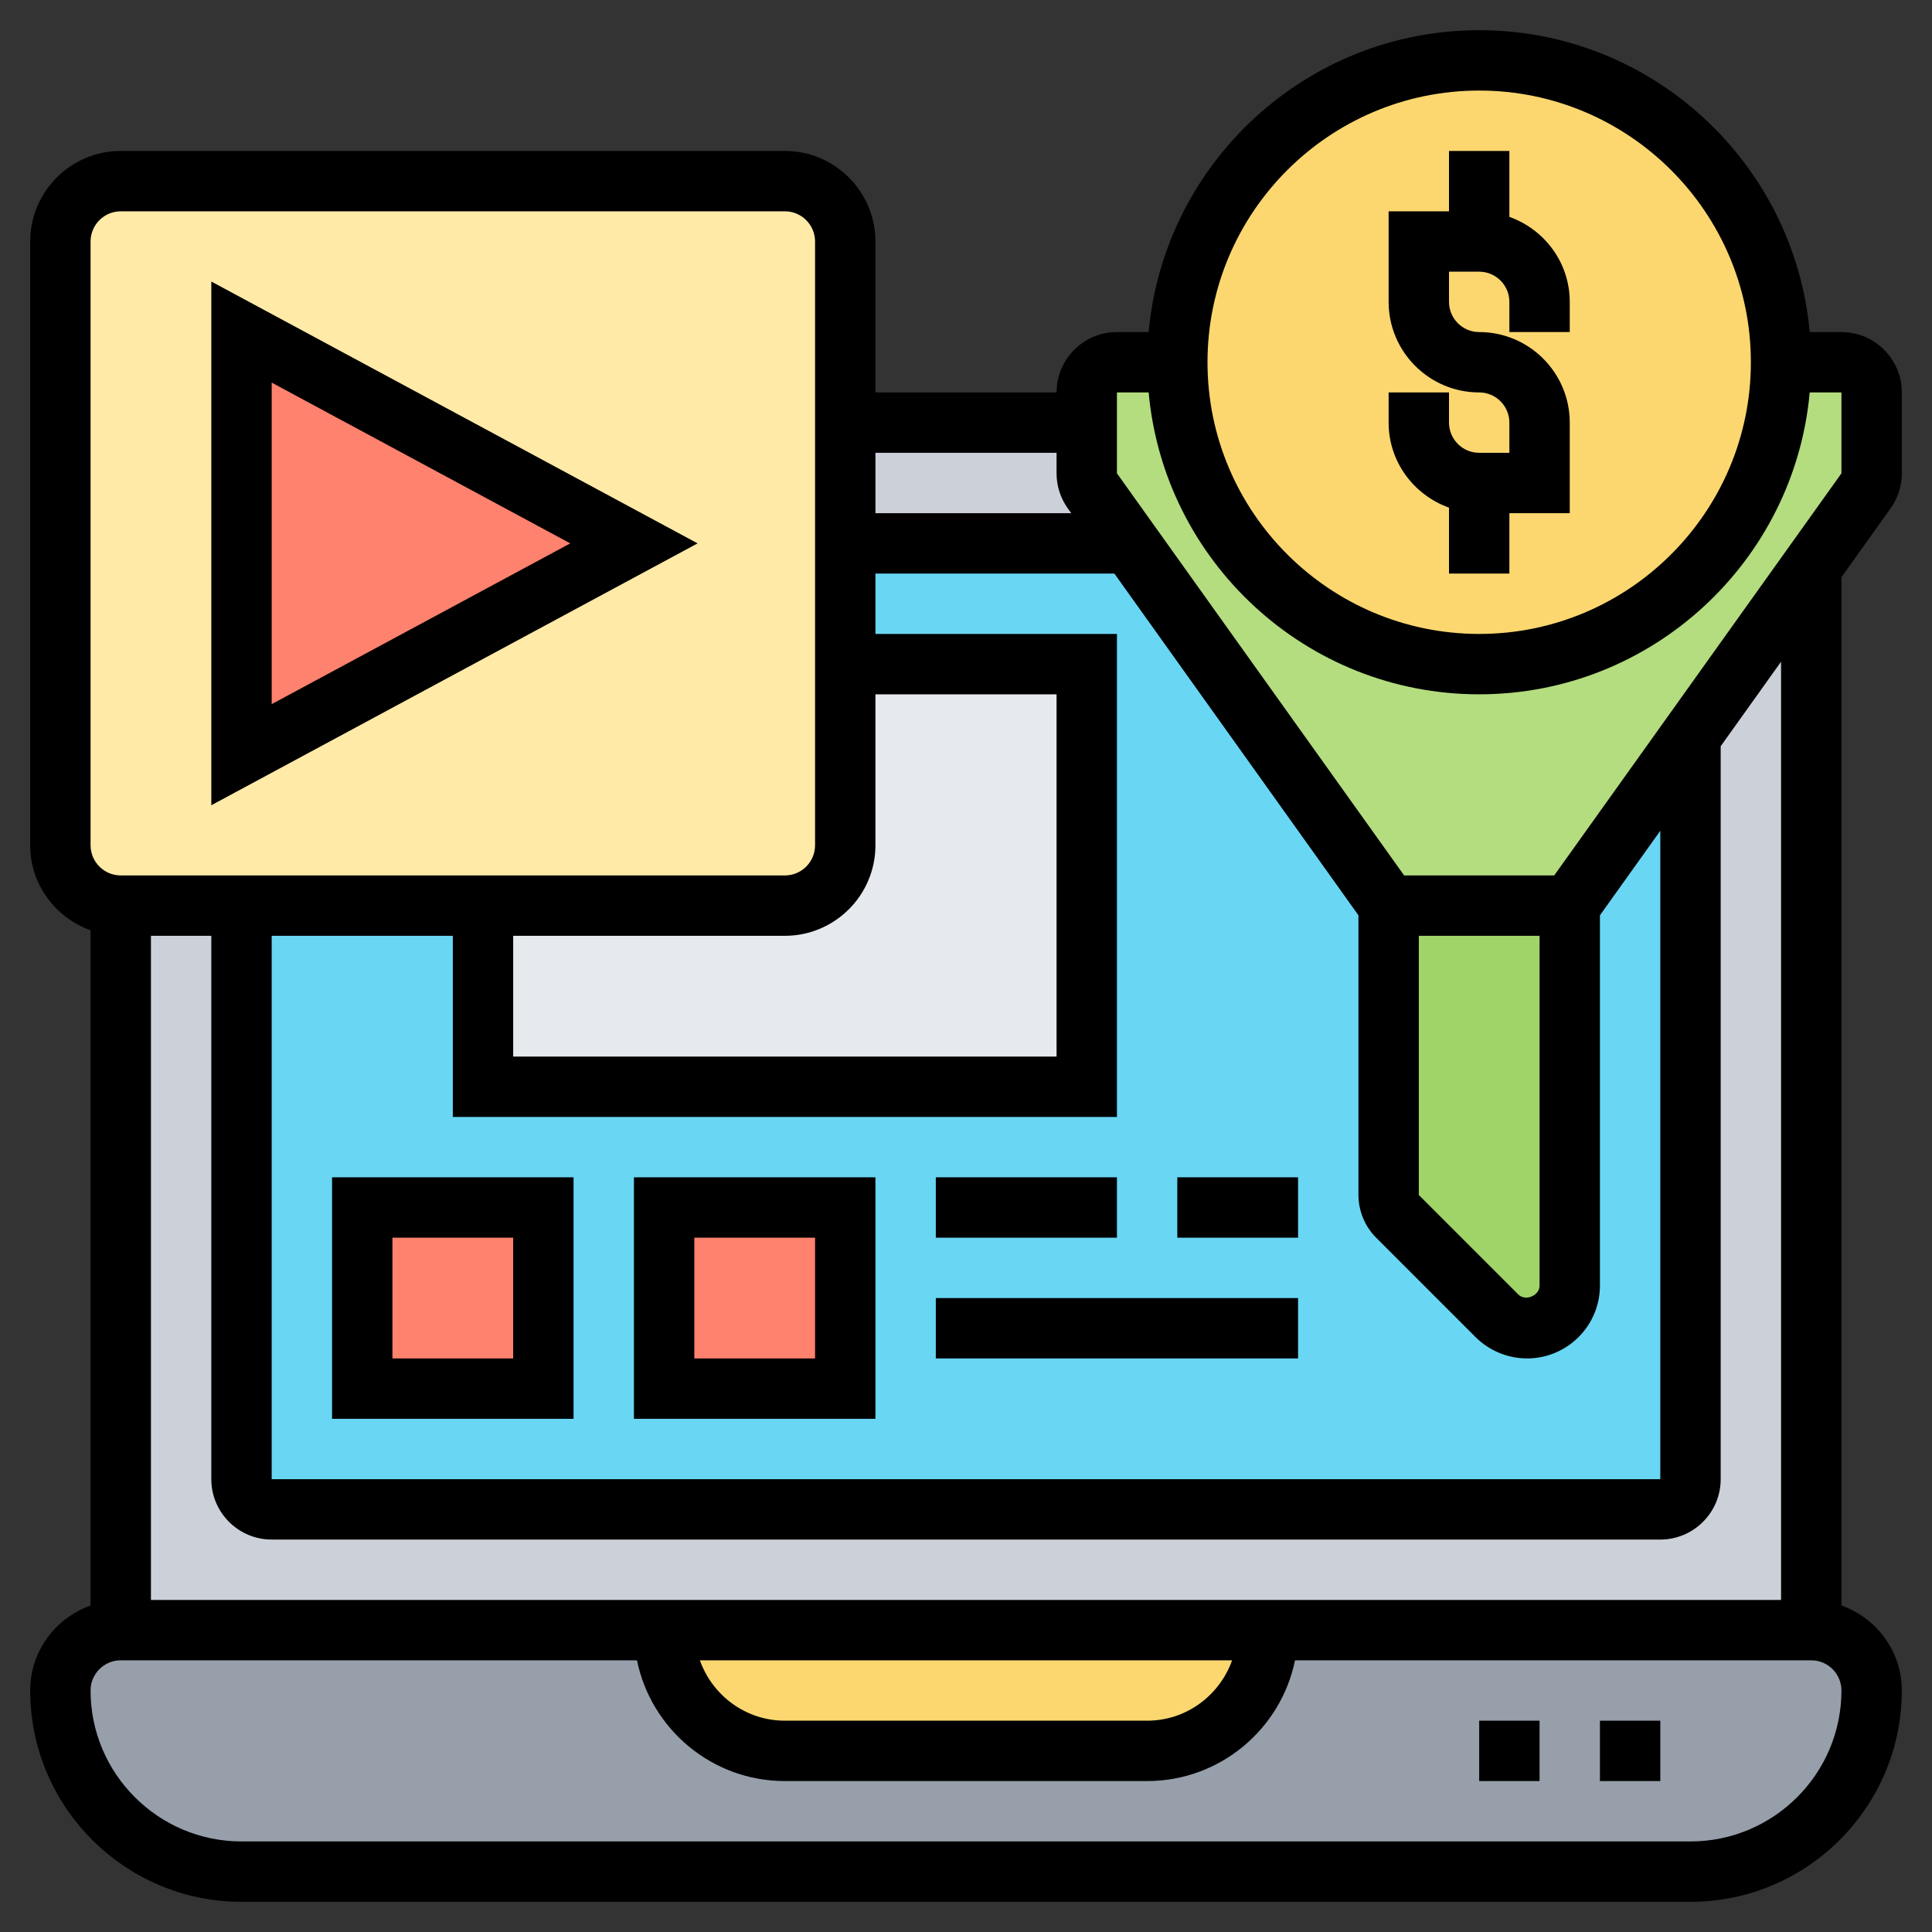 <?xml version="1.0" encoding="UTF-8"?> <svg xmlns="http://www.w3.org/2000/svg" id="_x33_0" height="512" viewBox="0 0 64 64" width="512"><rect x="0" y="0" width="64" height="64" fill="#333333" stroke="none"/><g><g><g><path d="m60 54c1.1 0 2 .9 2 2 0 1.66-.67 3.16-1.76 4.24-1.08 1.09-2.58 1.76-4.24 1.76h-48c-3.31 0-6-2.69-6-6 0-.55.22-1.05.59-1.41.36-.37.86-.59 1.41-.59h18c0 2.21 1.79 4 4 4h12c2.21 0 4-1.79 4-4z" fill="#969faa"></path></g><g><path d="m4 14h56v40h-56z" fill="#ccd1d9"></path></g><g><path d="m9 18h46c.552 0 1 .448 1 1v30c0 .552-.448 1-1 1h-46c-.552 0-1-.448-1-1v-30c0-.552.448-1 1-1z" fill="#69d6f4"></path></g><g><path d="m22 54h20c0 2.21-1.79 4-4 4h-12c-2.21 0-4-1.79-4-4z" fill="#fcd770"></path></g><g><path d="m22 40h6v6h-6z" fill="#ff826e"></path></g><g><path d="m12 40h6v6h-6z" fill="#ff826e"></path></g><g><path d="m36 22v14h-20v-6h10c1.1 0 2-.9 2-2v-6z" fill="#e6e9ed"></path></g><g><path d="m28 22v6c0 1.1-.9 2-2 2h-10-8-4c-1.1 0-2-.9-2-2v-20c0-1.1.9-2 2-2h22c1.1 0 2 .9 2 2v6 4z" fill="#ffeaa7"></path></g><g><path d="m21 18-13 7v-14z" fill="#ff826e"></path></g><g><path d="m61 12c.55 0 1 .45 1 1v2.68c0 .21-.07.41-.19.58l-1.81 2.54-4 5.6-4 5.6h-6l-8.57-12-1.24-1.74c-.12-.17-.19-.37-.19-.58v-1.68-1c0-.55.45-1 1-1h2c0 5.52 4.48 10 10 10s10-4.48 10-10z" fill="#b4dd7f"></path></g><g><path d="m52 30v12.59c0 .78-.63 1.41-1.41 1.41-.38 0-.74-.15-1-.41l-3.3-3.3c-.18-.18-.29-.44-.29-.7v-9.59z" fill="#a0d468"></path></g><g><circle cx="49" cy="12" fill="#fcd770" r="10"></circle></g></g><g><path d="m48 16.816v2.184h2v-2h2v-3c0-1.654-1.346-3-3-3-.552 0-1-.449-1-1v-1h1c.552 0 1 .449 1 1v1h2v-1c0-1.302-.839-2.402-2-2.816v-2.184h-2v2h-2v3c0 1.654 1.346 3 3 3 .552 0 1 .449 1 1v1h-1c-.552 0-1-.449-1-1v-1h-2v1c0 1.302.839 2.402 2 2.816z"></path><path d="m62.627 16.842c.244-.341.373-.743.373-1.162v-2.68c0-1.103-.897-2-2-2h-1.051c-.507-5.598-5.221-10-10.949-10s-10.442 4.402-10.949 10h-1.051c-1.103 0-2 .897-2 2h-6v-5c0-1.654-1.346-3-3-3h-22c-1.654 0-3 1.346-3 3v20c0 1.302.839 2.402 2 2.816v22.369c-1.161.413-2 1.513-2 2.815 0 3.859 3.141 7 7 7h48c3.859 0 7-3.141 7-7 0-1.302-.839-2.402-2-2.816v-34.064zm-13.627-13.842c4.963 0 9 4.038 9 9s-4.037 9-9 9-9-4.038-9-9 4.037-9 9-9zm-12 10h1.051c.507 5.598 5.221 10 10.949 10s10.442-4.402 10.949-10h1.051v2.68l-9.515 13.32h-4.971l-9.514-13.32zm-28 18h6v6h22v-16h-8v-2h7.915l8.085 11.32v9.266c0 .526.214 1.042.586 1.414l3.293 3.293c.449.449 1.071.707 1.707.707 1.331 0 2.414-1.083 2.414-2.414v-12.266l2-2.8v21.48h-46zm20-3v-5h6v12h-18v-4h9c1.654 0 3-1.346 3-3zm22 3v11.586c0 .338-.469.531-.707.293l-3.293-3.293v-8.586zm-16-16v.68c0 .419.129.821.373 1.162l.113.158h-6.486v-2zm-32-7c0-.551.448-1 1-1h22c.552 0 1 .449 1 1v20c0 .551-.448 1-1 1h-22c-.552 0-1-.449-1-1zm53 53h-48c-2.757 0-5-2.243-5-5 0-.552.448-1 1-1h17.101c.465 2.279 2.484 4 4.899 4h12c2.414 0 4.434-1.721 4.899-4h17.101c.552 0 1 .448 1 1 0 2.757-2.243 5-5 5zm-32.816-6h17.631c-.414 1.161-1.514 2-2.816 2h-11.999c-1.302 0-2.402-.839-2.816-2zm35.816-2h-54v-22h2v18c0 1.103.897 2 2 2h46c1.103 0 2-.897 2-2v-24.28l2-2.8z"></path><path d="m49 57h2v2h-2z"></path><path d="m53 57h2v2h-2z"></path><path d="m7 9.326v17.349l16.109-8.675zm2 3.348 9.891 5.326-9.891 5.326z"></path><path d="m11 47h8v-8h-8zm2-6h4v4h-4z"></path><path d="m21 47h8v-8h-8zm2-6h4v4h-4z"></path><path d="m31 39h6v2h-6z"></path><path d="m39 39h4v2h-4z"></path><path d="m31 43h12v2h-12z"></path></g></g></svg> 